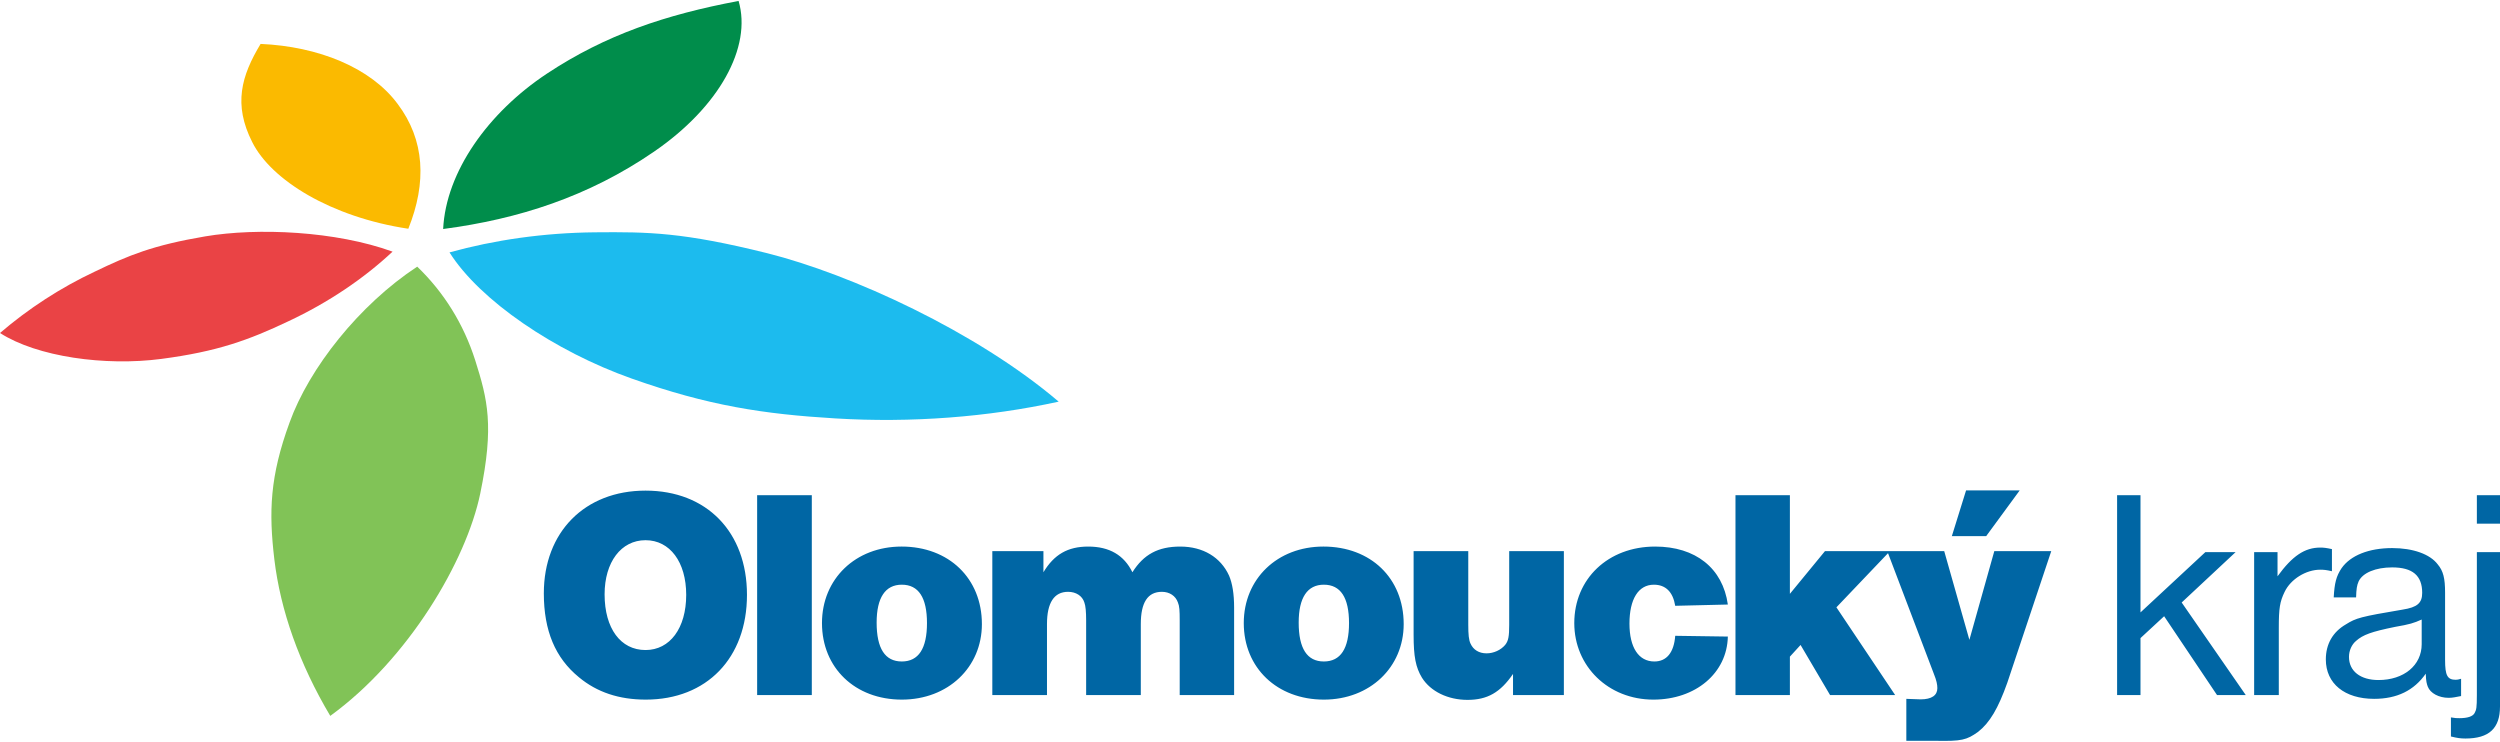 <?xml version="1.0" encoding="UTF-8"?>
<!-- Creator: CorelDRAW 2020 (64-Bit) -->
<svg xmlns="http://www.w3.org/2000/svg" xmlns:xlink="http://www.w3.org/1999/xlink" xmlns:xodm="http://www.corel.com/coreldraw/odm/2003" xml:space="preserve" width="219px" height="65px" version="1.1" style="shape-rendering:geometricPrecision; text-rendering:geometricPrecision; image-rendering:optimizeQuality; fill-rule:evenodd; clip-rule:evenodd" viewBox="0 0 98.33 29.11">
 <defs>
  <style type="text/css">
   <![CDATA[
    .fil3 {fill:#008D4B}
    .fil2 {fill:#1CBBEE}
    .fil1 {fill:#81C357}
    .fil5 {fill:#EA4345}
    .fil4 {fill:#FBBA00}
    .fil0 {fill:#0066A4;fill-rule:nonzero}
   ]]>
  </style>
 </defs>
 <g id="Vrstva_x0020_1">
  <path class="fil0" d="M98.33 19.44l-0.91 0 0 1.12 0.91 0 0 -1.12zm0 2.24l-0.91 0 0 5.62c0,0.51 -0.02,0.58 -0.09,0.71 -0.07,0.13 -0.27,0.2 -0.6,0.2 -0.09,0 -0.17,0 -0.33,-0.03l0 0.75c0.24,0.06 0.38,0.08 0.57,0.08 0.93,0 1.36,-0.4 1.36,-1.26l0 -6.07zm-3.08 3.62c0,0.83 -0.7,1.41 -1.7,1.41 -0.71,0 -1.16,-0.35 -1.16,-0.91 0,-0.25 0.11,-0.49 0.28,-0.63 0.27,-0.24 0.6,-0.36 1.53,-0.55 0.58,-0.1 0.74,-0.15 1.05,-0.29l0 0.97zm1.55 1.36c-0.1,0.03 -0.15,0.04 -0.21,0.04 -0.33,0 -0.42,-0.17 -0.42,-0.78l0 -2.65c0,-0.56 -0.07,-0.85 -0.29,-1.11 -0.3,-0.4 -0.97,-0.64 -1.79,-0.64 -0.92,0 -1.64,0.29 -1.99,0.79 -0.21,0.31 -0.28,0.59 -0.31,1.15l0.88 0c0.01,-0.33 0.03,-0.47 0.1,-0.63 0.16,-0.34 0.67,-0.55 1.32,-0.55 0.8,0 1.18,0.32 1.18,1 0,0.4 -0.19,0.57 -0.77,0.66 -1.66,0.28 -1.83,0.33 -2.23,0.58 -0.52,0.3 -0.79,0.78 -0.79,1.38 0,0.95 0.74,1.55 1.9,1.55 0.9,0 1.57,-0.33 2.03,-0.99 0.01,0.31 0.04,0.4 0.08,0.51 0.1,0.26 0.44,0.44 0.82,0.44 0.16,0 0.28,-0.03 0.49,-0.07l0 -0.68zm-7.22 -4.98l-0.92 0 0 5.62 0.97 0 0 -2.65c0,-0.76 0.04,-1.02 0.23,-1.41 0.24,-0.5 0.84,-0.87 1.4,-0.87 0.14,0 0.24,0.01 0.46,0.06l0 -0.87c-0.23,-0.05 -0.33,-0.06 -0.46,-0.06 -0.61,0 -1.1,0.33 -1.68,1.13l0 -0.95zm-5.39 -2.24l-0.92 0 0 7.86 0.92 0 0 -2.24 0.93 -0.86 2.08 3.1 1.13 0 -2.52 -3.64 2.12 -1.98 -1.19 0 -2.55 2.37 0 -4.61zm-4.75 -0.19l-2.11 0 -0.56 1.8 1.35 0 1.32 -1.8zm-9.04 6.54l0.42 -0.46 1.16 1.97 2.56 0 -2.31 -3.45 2.03 -2.13 1.8 4.74c0.11,0.27 0.14,0.43 0.14,0.57 0,0.28 -0.22,0.44 -0.66,0.44 -0.06,0 -0.06,0 -0.56,-0.02l0 1.65 1.14 0c1.04,0.02 1.23,-0.03 1.68,-0.35 0.46,-0.36 0.79,-0.92 1.15,-1.93l1.73 -5.18 -2.24 0 -0.98 3.49 -0.99 -3.49 -4.69 0 -1.38 1.68 0 -3.88 -2.14 0 0 7.86 2.14 0 0 -1.51zm-4.51 -0.82c-0.05,0.66 -0.34,1.01 -0.82,1.01 -0.62,0 -0.98,-0.55 -0.98,-1.49 0,-0.96 0.35,-1.53 0.96,-1.53 0.46,0 0.75,0.28 0.84,0.83l2.07 -0.05c-0.2,-1.43 -1.27,-2.28 -2.86,-2.28 -1.85,0 -3.18,1.27 -3.18,3.01 0,1.7 1.34,3.01 3.11,3.01 1.66,0 2.9,-1.04 2.93,-2.48l-2.07 -0.03zm-4.38 -3.33l-2.15 0 0 2.9c0,0.45 -0.03,0.63 -0.16,0.79 -0.17,0.2 -0.45,0.33 -0.73,0.33 -0.3,0 -0.52,-0.14 -0.63,-0.38 -0.07,-0.14 -0.09,-0.37 -0.09,-0.74l0 -2.9 -2.15 0 0 3.29c0,0.85 0.08,1.28 0.33,1.69 0.34,0.54 1.02,0.87 1.79,0.87 0.78,0 1.29,-0.29 1.79,-1.02l0 0.83 2 0 0 -5.66zm-9.44 1.32c0.66,0 0.99,0.51 0.99,1.51 0,1 -0.33,1.51 -0.99,1.51 -0.66,0 -0.99,-0.51 -0.99,-1.53 0,-0.98 0.34,-1.49 0.99,-1.49zm-0.02 -1.5c-1.81,0 -3.13,1.27 -3.13,3.01 0,1.76 1.31,3.01 3.15,3.01 1.81,0 3.14,-1.27 3.14,-2.97 0,-1.8 -1.29,-3.05 -3.16,-3.05zm-11.01 0.18l-2.01 0 0 5.66 2.15 0 0 -2.79c0,-0.84 0.28,-1.27 0.83,-1.27 0.31,0 0.56,0.16 0.64,0.42 0.05,0.13 0.07,0.37 0.07,0.7l0 2.94 2.15 0 0 -2.79c0,-0.85 0.27,-1.27 0.83,-1.27 0.3,0 0.54,0.16 0.63,0.42 0.06,0.14 0.07,0.32 0.07,0.7l0 2.94 2.14 0 0 -3.44c0,-0.54 -0.07,-0.96 -0.2,-1.26 -0.33,-0.72 -1.02,-1.14 -1.92,-1.14 -0.87,0 -1.44,0.31 -1.88,1.01 -0.33,-0.67 -0.9,-1.01 -1.74,-1.01 -0.8,0 -1.34,0.31 -1.76,1.01l0 -0.83zm-5.57 1.32c0.66,0 0.99,0.51 0.99,1.51 0,1 -0.33,1.51 -0.99,1.51 -0.66,0 -0.99,-0.51 -0.99,-1.53 0,-0.98 0.34,-1.49 0.99,-1.49zm-0.01 -1.5c-1.81,0 -3.13,1.27 -3.13,3.01 0,1.76 1.3,3.01 3.14,3.01 1.82,0 3.15,-1.27 3.15,-2.97 0,-1.8 -1.3,-3.05 -3.16,-3.05zm-3.53 -2.02l-2.15 0 0 7.86 2.15 0 0 -7.86zm-6.54 1.77c0.96,0 1.6,0.86 1.6,2.15 0,1.31 -0.64,2.17 -1.6,2.17 -0.98,0 -1.61,-0.85 -1.61,-2.19 0,-1.27 0.65,-2.13 1.61,-2.13zm0 -1.95c-2.39,0 -4,1.63 -4,4.04 0,1.47 0.45,2.54 1.38,3.3 0.71,0.59 1.58,0.88 2.63,0.88 2.4,0 3.98,-1.64 3.98,-4.12 0,-2.47 -1.58,-4.1 -3.99,-4.1z"></path>
  <path class="fil1" d="M16.41 10.45c-2.28,1.5 -4.25,3.99 -5.02,6.13 -0.78,2.13 -0.82,3.52 -0.6,5.38 0.24,2.01 0.98,4.11 2.2,6.16 3.07,-2.23 5.35,-6.09 5.9,-8.75 0.55,-2.66 0.29,-3.69 -0.2,-5.24 -0.46,-1.44 -1.24,-2.68 -2.28,-3.68z"></path>
  <path class="fil2" d="M17.68 9.89c1.19,1.89 4.14,3.89 7.16,4.96 3.02,1.07 5.19,1.4 8.02,1.57 2.98,0.18 6,-0.05 8.78,-0.66 -3.23,-2.75 -8.16,-5.01 -11.47,-5.84 -3.3,-0.82 -4.65,-0.84 -6.77,-0.82 -2.02,0.02 -3.95,0.3 -5.72,0.79z"></path>
  <path class="fil3" d="M17.43 8.97c2.96,-0.39 5.71,-1.27 8.29,-3.04 2.58,-1.77 3.86,-4.12 3.33,-5.93 -2.87,0.54 -5.23,1.33 -7.54,2.86 -2.31,1.53 -3.97,3.86 -4.08,6.11z"></path>
  <path class="fil4" d="M16.06 8.96c0.73,-1.82 0.65,-3.49 -0.42,-4.91 -1.06,-1.43 -3.12,-2.26 -5.39,-2.36 -0.76,1.26 -1.08,2.38 -0.33,3.86 0.74,1.49 3.09,2.95 6.14,3.41z"></path>
  <path class="fil5" d="M15.44 9.86c-2.23,-0.81 -5.3,-0.95 -7.37,-0.6 -2.06,0.35 -3,0.74 -4.35,1.39 -1.34,0.63 -2.6,1.45 -3.72,2.41 1.46,0.94 4.14,1.31 6.34,1.02 2.21,-0.29 3.44,-0.74 5,-1.48 1.58,-0.74 2.98,-1.69 4.1,-2.74z"></path>
 </g>
</svg>
